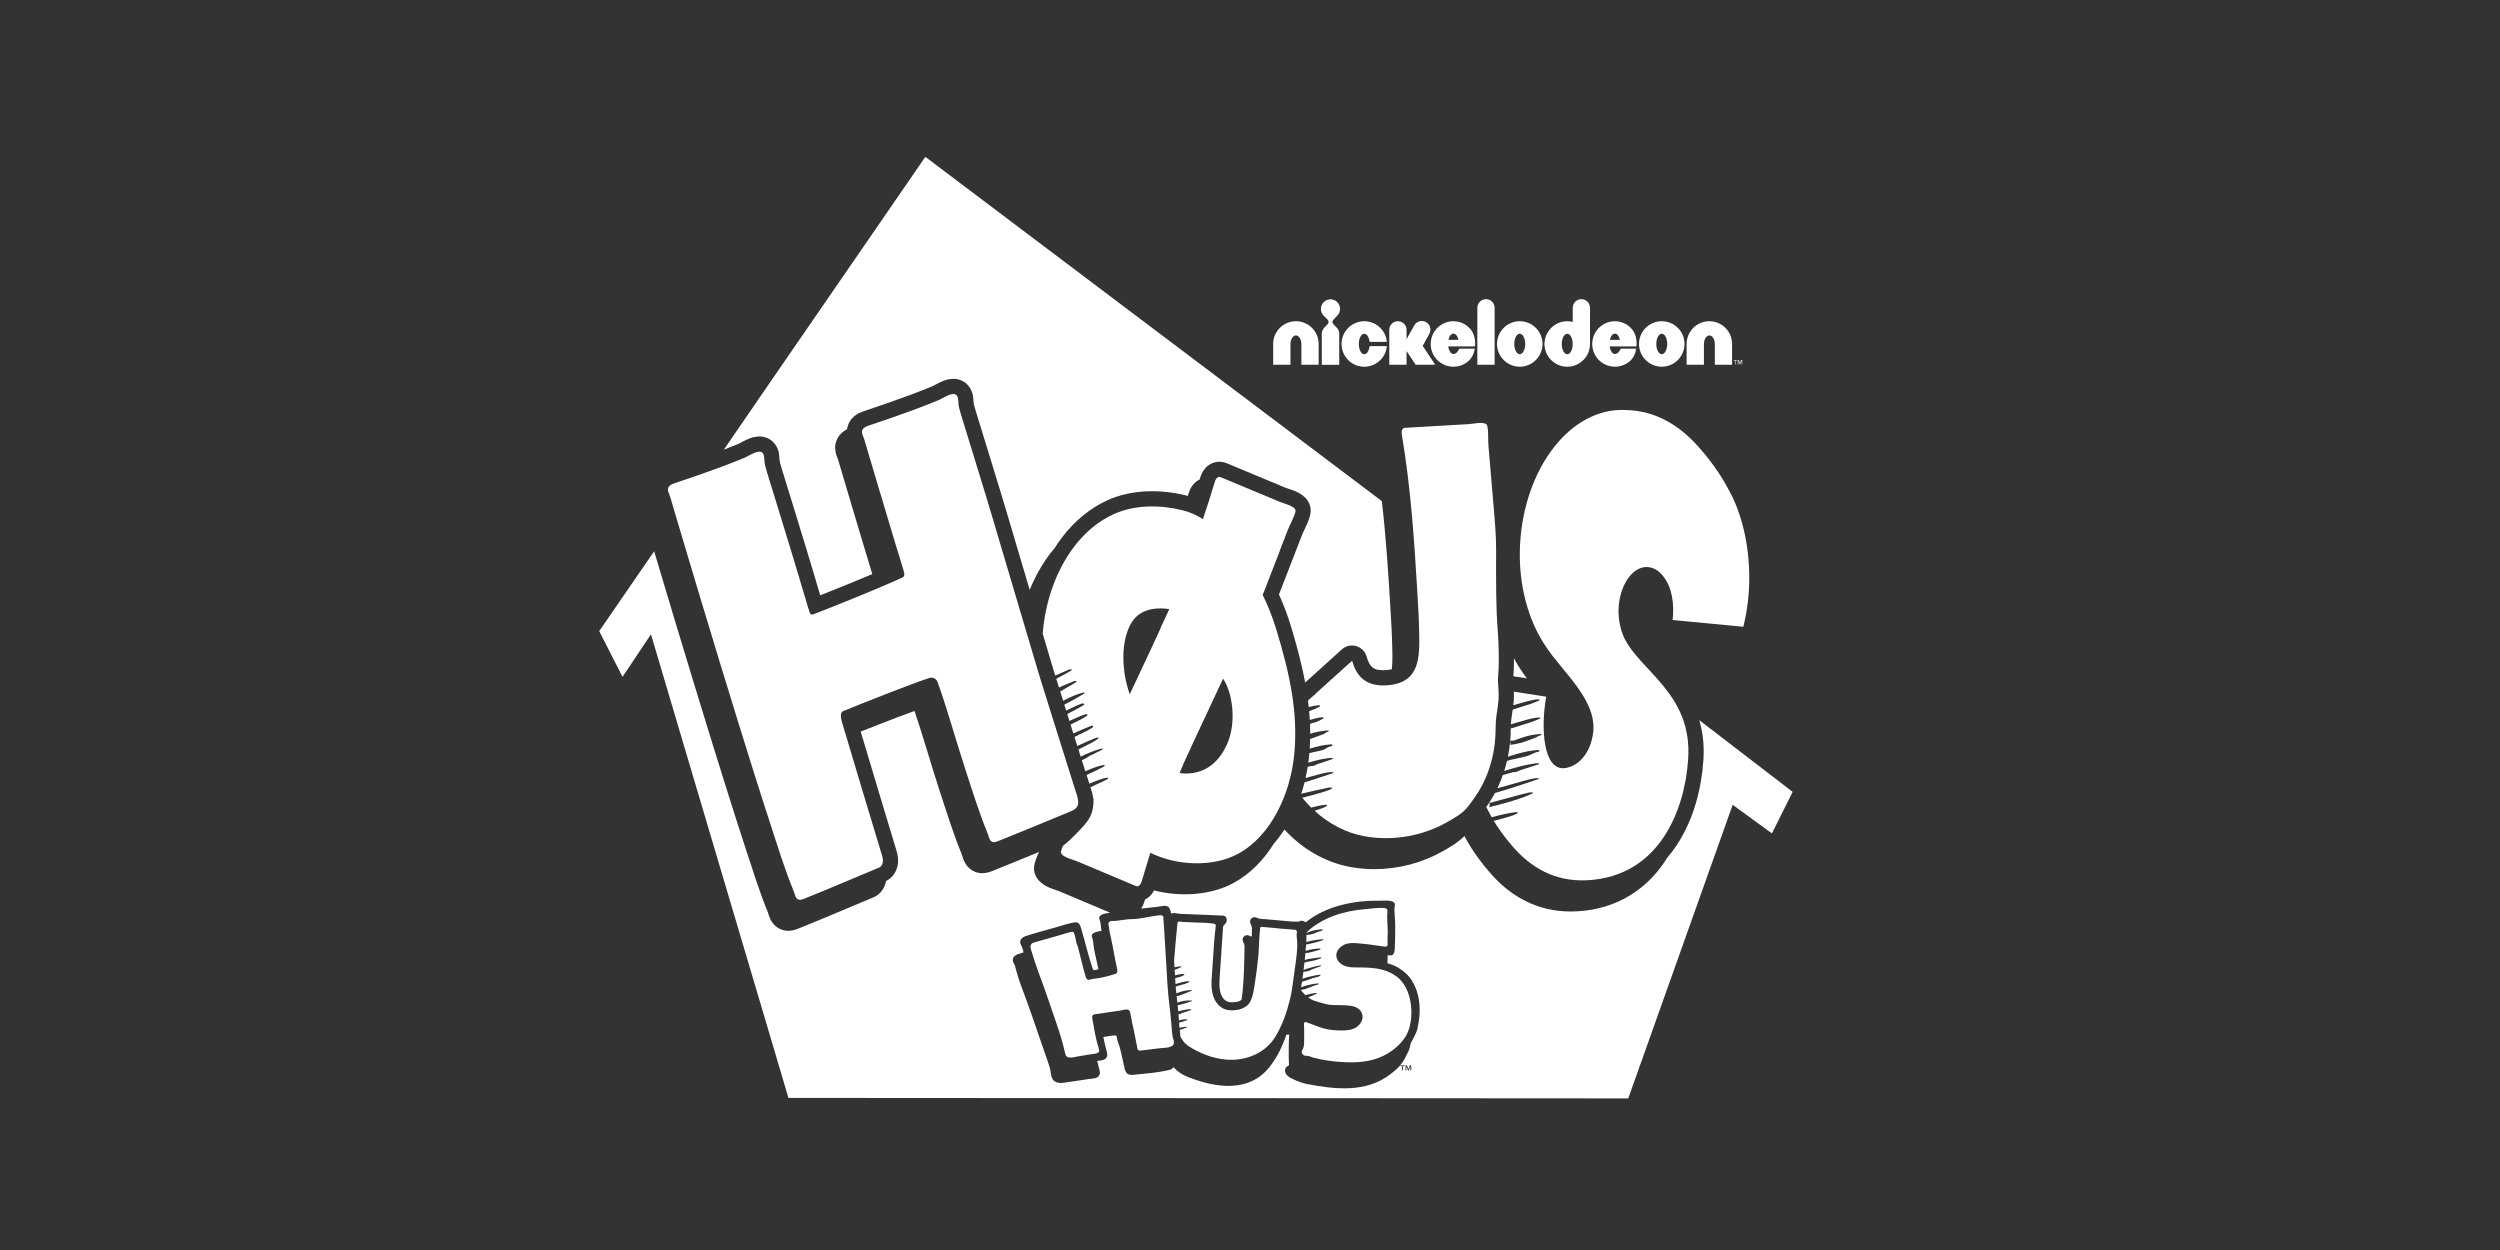 <?xml version="1.0" encoding="utf-8"?>
<svg xmlns="http://www.w3.org/2000/svg" id="PlutoTV_CHANNELS" viewBox="0 0 576 288">
  <rect x="0" y="0" width="576" height="288" fill="#333333" stroke="none"/>
  <defs>
    <style>.cls-1{fill:#fff;}</style>
  </defs>
  <g id="Spot_sew-in">
    <g>
      <g>
        <path class="cls-1" d="M298.58,74.01c-1.44,0-2.76,.59-3.71,1.53-.94,.94-1.54,2.27-1.53,3.71v4.78h3.98v-4.71c0-.57,.14-1.06,.37-1.44,.23-.37,.54-.6,.89-.6s.66,.22,.89,.6c.23,.38,.37,.87,.37,1.44v4.71h3.98v-4.78c0-1.44-.59-2.76-1.54-3.71-.94-.94-2.26-1.53-3.71-1.53"/>
        <path class="cls-1" d="M393.83,74.01c-1.44,0-2.76,.59-3.7,1.53-.94,.94-1.53,2.27-1.53,3.71v4.78h3.98v-4.71c0-.57,.14-1.06,.37-1.44,.23-.37,.54-.6,.89-.6s.66,.22,.89,.6c.23,.38,.37,.87,.37,1.44v4.71h3.97v-4.78c0-1.44-.59-2.76-1.53-3.71-.94-.94-2.27-1.53-3.71-1.53"/>
        <path class="cls-1" d="M329.29,76.95c.56-.95,.24-2.17-.7-2.72-.95-.56-2.17-.25-2.72,.7l-1.8,3.22v-2.15c0-1.1-.89-1.99-1.99-1.99s-1.99,.89-1.99,1.99v8.04h3.98v-3.15l2.1,3.15h4.5l-2.88-4.35,1.51-2.74Z"/>
        <path class="cls-1" d="M308.1,72.73c.4-.4,.65-.95,.65-1.56s-.25-1.16-.65-1.56c-.4-.4-.95-.65-1.56-.65s-1.17,.25-1.56,.65c-.4,.4-.65,.95-.65,1.56s.25,1.16,.65,1.56l.49,.49c.82,.81,.87,1.03,.1,1.81l-.44,.45c-.36,.36-.59,.87-.59,1.42v7.15h4.02v-7.15c0-.55-.23-1.06-.59-1.42l-.44-.45c-.77-.77-.71-.99,.1-1.81l.49-.49Z"/>
        <path class="cls-1" d="M315.22,80.93c-.23,.43-.54,.69-.89,.69s-.66-.26-.89-.69c-.23-.44-.37-1-.37-1.67s.13-1.23,.37-1.67c.23-.43,.54-.69,.89-.69s.66,.26,.89,.69c.17,.33,.29,.72,.34,1.17h3.98c-.12-1.25-.68-2.38-1.51-3.21-.94-.94-2.26-1.54-3.7-1.54s-2.76,.59-3.7,1.54c-.95,.94-1.54,2.27-1.54,3.71,0,1.44,.59,2.76,1.54,3.7,.73,.73,1.99,1.54,3.7,1.54,1.29,0,2.48-.48,3.39-1.25,.67-.56,1.65-1.7,1.82-3.5h-3.98c-.05,.45-.17,.85-.34,1.17"/>
        <path class="cls-1" d="M334.88,74.01c-1.44,0-2.76,.59-3.71,1.54-.94,.94-1.54,2.27-1.54,3.71s.59,2.76,1.54,3.7c.92,.92,2.22,1.54,3.73,1.53,1.56,0,2.84-.69,3.71-1.56,1.09-1.26,1.15-2.6,1.15-2.6h-3.54s-.49,1.24-1.34,1.24c-.36,0-.66-.26-.89-.69-.16-.3-.27-.66-.33-1.07h6.17s.42-2.52-1.26-4.22c-.99-.99-2.23-1.57-3.69-1.57m-1.16,4.31c.07-.31,.17-.58,.26-.78,.18-.38,.54-.69,.89-.69s.65,.25,.9,.7c.11,.2,.21,.53,.25,.75h-2.3Z"/>
        <path class="cls-1" d="M372.09,74.01c-1.44,0-2.76,.59-3.71,1.54-.94,.94-1.53,2.27-1.53,3.71s.59,2.76,1.53,3.7c.92,.92,2.22,1.54,3.73,1.53,1.55,0,2.84-.69,3.71-1.56,1.09-1.26,1.14-2.6,1.14-2.6h-3.54s-.49,1.24-1.34,1.24c-.35,0-.66-.26-.89-.69-.16-.3-.27-.66-.33-1.07h6.17s.42-2.52-1.26-4.22c-.98-.99-2.23-1.57-3.69-1.57m-1.16,4.31c.07-.31,.17-.58,.26-.78,.18-.38,.54-.69,.89-.69s.65,.25,.9,.7c.11,.2,.21,.53,.25,.75h-2.31Z"/>
        <path class="cls-1" d="M342.37,68.93c-1.1,0-1.99,.89-1.99,1.99v13.11h3.98v-13.12c0-1.1-.89-1.99-1.99-1.99"/>
        <path class="cls-1" d="M350.15,74.01c-2.89,0-5.24,2.35-5.24,5.24s2.35,5.24,5.24,5.24,5.24-2.34,5.24-5.24-2.34-5.24-5.24-5.24m0,7.6c-.7,0-1.26-1.06-1.26-2.36s.56-2.36,1.26-2.36,1.26,1.06,1.26,2.36-.56,2.36-1.26,2.36"/>
        <path class="cls-1" d="M382.87,74.01c-2.89,0-5.24,2.35-5.24,5.24s2.35,5.24,5.24,5.24,5.24-2.34,5.24-5.24-2.34-5.24-5.24-5.24m0,7.6c-.7,0-1.26-1.06-1.26-2.36s.56-2.36,1.26-2.36,1.26,1.06,1.26,2.36-.57,2.36-1.26,2.36"/>
        <path class="cls-1" d="M366.34,79.25h0s0-8.33,0-8.33c0-1.1-.89-1.99-1.99-1.99s-1.99,.89-1.99,1.99v3.25c-.41-.1-.83-.16-1.27-.16-1.44,0-2.76,.59-3.7,1.54s-1.54,2.27-1.54,3.71,.59,2.76,1.54,3.7h0c.6,.61,1.9,1.54,3.7,1.54s3.1-.93,3.71-1.54h0c.95-.94,1.54-2.26,1.53-3.7h0m-5.24,2.36c-.7,0-1.26-1.06-1.26-2.36s.56-2.36,1.26-2.36,1.26,1.06,1.26,2.36-.56,2.36-1.26,2.36"/>
        <path class="cls-1" d="M400.19,83.05h-.32v.91h-.12v-.91h-.32v-.1h.76v.1Zm1.22,.91h-.12v-.9h0l-.35,.9h-.08l-.35-.9h0v.9h-.13v-1.01h.23l.28,.74h0l.28-.74h.23v1.01Z"/>
      </g>
      <g>
        <g>
          <path class="cls-1" d="M348.81,151.66c0,.1,0,.2,0,.3,0,.64,0,1.28-.02,1.93-.02,.75-.08,1.4-.12,1.92l3.1,.48c-.32-.43-.63-.86-.93-1.3-.73-1.05-1.41-2.17-2.04-3.33Z"/>
          <g>
            <polygon class="cls-1" points="354.95 137.86 373.17 151.85 373.17 151.85 354.95 137.86 354.95 137.86"/>
            <g>
              <path class="cls-1" d="M138.06,145.41l5.37,10.54,6.55-9.8,31.68,106.81,48.9,.03h21.07l123.52,.08,24.06-67.64,9.04,6.59,4.78-9.57-21.52-16.53c.76,2.59,1.16,5.49,.98,8.74,0,.17-.02,.34-.03,.52-.42,6.25-2.12,13.5-6.2,19.63-.66,1-1.4,1.98-2.2,2.9-.16,.26-.32,.51-.48,.76-4.02,6.13-10.83,11.02-20.24,11.5-.94,.05-1.85,.05-2.76,0-.02,0-.05,0-.07,0-7.6-.39-13.39-4.35-17.39-9.1-1.52-1.75-2.91-3.61-4.18-5.58-.56-.88-1.06-1.77-1.54-2.67-1.69,1.71-3.6,2.7-5.01,3.52-4.8,2.71-10.26,4.11-15.75,4.11-.8,0-1.6-.03-2.38-.09-1.04-.08-2.06-.21-3.07-.39-6.05-1.11-11.28-4.31-15.26-8.65-.73,1.14-1.55,2.23-2.44,3.26-2.27,3.65-5.3,6.87-9.21,9.02-5.06,2.79-12.05,3.37-18.38,1.76-.55,1.04-1.3,1.72-2.1,2.11-.03,.11-.07,.23-.1,.34-.2,.68-.47,1.25-.78,1.72,.1-.01,.2-.02,.3-.03,1.15-.13,2.31-.26,3.46-.37,.35-.04,.82-.15,1.26-.2,.55-.07,1.08-.03,1.37,.36,.28,.38,.43,.88,.52,1.42,.12-.07,.26-.11,.42-.13,.37-.04,.73,.05,1.09,.1,.42,.06,.83,.08,1.24,.09,2.79,.12,5.58,.23,8.37,.35,.27,.01,.54,.02,.82,.03,.96,.04,1.11,1.28,.52,1.9-.13,.13-.29,.25-.39,.41-.09,.16-.11,.36-.12,.54-.24,3.55-.48,7.1-.72,10.65-.11,1.57-.28,3.28,.32,4.78,.28,.69,.79,1.32,1.48,1.56,.45,.17,.94,.16,1.41,.12,.54-.04,1.09-.13,1.56-.4,.08-.04,.14-.1,.21-.15,.34-2.04,.45-4.13,.55-6.2,.1-2.04,.1-4.09,.15-6.13,.02-.78-.84-1.46-.21-2.2,.31-.36,.88-.48,1.3-.26,.06,.03,.12,.07,.19,.1,.12,.05,.26,.09,.39,.12,0-.63,.02-1.27,.04-1.9,.02-.78-.84-1.46-.21-2.2,.31-.37,.88-.48,1.3-.26,.06,.03,.12,.07,.19,.1,.57,.23,1.31,.21,1.91,.26l2.36,.21c1.01,.09,2.02,.18,3.03,.27,.69,.06,1.38,.12,2.06,.07,.26-.02,.5-.18,.76-.2,.29-.03,.57,.12,.82,.26,.05,.03,.11,.06,.17,.1,4.64-3.75,11.09-5.08,16.93-4.97,.53,.01,1.44-.08,2.22,0,.5,.05,.93,.16,1.19,.42,.38,.39,.15,.8,.11,1.28-.04,.56,.02,1.12,.06,1.68,.2,2.55,.1,5.11,0,7.67-.02,.56-.11,1.21-.6,1.47-.34,.17-.68,.09-1.02,0-.02,.63-.04,1.26-.06,1.89,.16,.04,.33,.09,.5,.14,1.56,.49,2.81,1.28,3.98,2.41,1.61,1.57,2.58,4.11,2.83,6.34,.25,2.24,.06,4.15-.44,6.34-.15,.68-.64,1.44-.92,2.08-.17,.38-.37,.74-.58,1.07-.06,.33-.13,.66-.21,1-.15,.68-.64,1.44-.92,2.08-.81,1.81-2.12,3.02-3.71,4.21-5.58,4.18-12.56,3.38-18.98,2.17-1.21-.23-2.08-.59-3.2-1.1-.43-.2-.86-.39-1.22-.69-.37-.3-.66-.7-.72-1.17-.07-.46,.15-.98,.58-1.18,.09-.04,.18-.07,.25-.14,.08-.1,.08-.23,.07-.36-.04-.88-.08-1.76-.06-2.64,.02-1.29,0-2.58,.1-3.87,0-.09,.01-.17,.02-.26h-.65c-.88,2.61-2.07,5.1-3.75,7.29-5.63,7.34-15.2,3.88-18.77,2.55-1.35-.5-2.56-1.28-3.52-2.35-.08,.16-.19,.3-.34,.4-.26,.19-.57,.26-.89,.33-2.53,.57-5.17,.76-7.76,1.03-.73,.08-1.51,.1-1.93-.6-.21-.34-.3-.73-.38-1.11-.31-1.39-.6-2.79-.94-4.17-.24-.98-.71-1.89-.83-2.89-.01-.08-.03-.17-.09-.22-.06-.06-.16-.06-.25-.06-.85,.03-1.72,.17-2.55,.33-.06,.01-.12,.02-.18,.03,.22,1.08,.46,2.16,.75,3.22,.13,.46,.25,.97,.04,1.4-.39,.79-1.41,.8-2.2,.88,.14,.63,.29,1.25,.46,1.87,.13,.46,.25,.97,.04,1.4-.43,.88-1.64,.79-2.46,.91-1.14,.17-2.27,.34-3.41,.51-.77,.11-1.54,.23-2.31,.34-1.12,.16-2.31,.03-2.78-1.19-.23-.6-.23-1.25-.37-1.88-.08-.36-.19-.7-.3-1.05-.74-2.23-1.54-4.42-2.29-6.64-.89-2.64-1.82-5.26-2.75-7.89-.85-2.38-1.85-4.76-2.49-7.19-.09-.32-.17-.65-.26-.97-.04-.14-.07-.27-.13-.39-.05-.09-.11-.17-.16-.27-.64-1.13,.04-1.85,1.08-2.2,.37-.12,.76-.24,1.16-.36-.08-.31-.16-.62-.24-.92-.04-.14-.07-.27-.13-.39-.05-.1-.11-.18-.16-.27-.64-1.13,.05-1.85,1.08-2.2,1.98-.65,4.42-1.28,6.42-1.86,1.72-.5,4.25-1.33,5.18-1.29,.3,.02,.57,.22,.74,.47,.17,.26,.26,.55,.35,.84,.91,3.03,1.61,6.17,2.61,9.17,.21,.64,.26,.53,.53,.53,.11,0,.45-.09,.87-.2-.27-1.28-.56-2.55-.84-3.82-.13-.56-.25-1.12-.29-1.69-.04-.65-.11-1.14-.31-1.74-.1-.3-.19-.47,0-.76,.34-.56,1.42-.72,2.14-.82-.05-.28-.09-.56-.11-.83-.04-.65-.11-1.14-.31-1.74-.1-.3-.19-.47,0-.76,.39-.65,1.77-.76,2.44-.86-2.1-.88-4.21-1.77-6.32-2.66l-1.58-.67c-1.29-.55-2.58-1.09-3.88-1.63-.15-.06-.35-.12-.57-.2-1.54-.51-3.87-1.28-4.86-3.41-.4-.85-.47-1.8-.2-2.81,.25-.97,.63-1.83,1-2.62-3.52,1.46-6.99,2.87-10.7,4.36-.37,.13-1.09,.5-2.35,.53-.17,0-.39,0-.65-.04-.86-.1-1.74-.53-2.31-1.05-.59-.52-.92-1.06-1.14-1.48-.42-.86-.52-1.43-.59-1.62,0,0,0,0,0,0-2.04-4.97-3.59-10.01-5.19-14.88-2.14-6.56-3.66-12.16-5.76-18.31-2,.71-4.99,1.85-7.93,3-1.53,.6-3.06,1.2-4.46,1.75,.54,1.81,2.28,7.63,4.02,13.45,1.93,6.44,3.9,12.98,4.17,13.82,.27,.83,.42,1.64,.42,2.45,.03,1.44-.59,2.88-1.39,3.69-.5,.53-1,.83-1.38,1.02-.2,1.06-.7,2.03-1.3,2.64-.63,.66-1.24,.98-1.65,1.14h0c-6.04,2.51-11.05,4.69-17.21,7.16-.34,.12-.97,.45-2.06,.52-.1,0-.19,.01-.29,.01-.16,0-.39,0-.65-.04-.86-.11-1.74-.53-2.31-1.05-.59-.52-.92-1.05-1.14-1.48-.42-.86-.52-1.43-.59-1.61,0,0,0,0,0,0-2.04-4.97-3.59-10.02-5.19-14.88-2.62-8.01-5.13-16.05-7.62-24.07-2.88-9.32-5.72-18.66-8.54-28-1.39-4.61-2.77-9.23-4.15-13.86-.24-.82-.49-1.64-.73-2.46m172.91,118.61h-.36v1.01h-.21v-1.01h-.36v-.17h.94v.17Zm1.52,1.01h-.21v-.96h0l-.37,.96h-.15l-.37-.96h0v.96h-.21v-1.18h.32l.34,.87,.33-.87h.32v1.18Z"/>
              <path class="cls-1" d="M170.21,102.24s0,0,0,0c.01,0,.03-.02,.06-.03,.07-.03,.17-.09,.3-.16,.25-.14,.59-.32,.98-.52,.82-.37,1.7-.91,3.41-.97,.92-.04,2.44,.37,3.4,1.52,.79,.91,1.04,1.91,1.13,2.53,.09,.65,.08,1.05,.1,1.23,.02,.39,.18,1.02,.45,1.91,2.43,7.98,4.95,15.97,7.34,24.02,.49,1.65,1.07,3.59,1.6,5.39,3.25-1.28,7.95-3.18,12-4.89-.22-.7-.45-1.43-.69-2.24-1.39-4.61-2.77-9.23-4.15-13.86-.68-2.28-1.36-4.56-2.03-6.84-.34-1.13-.68-2.28-1.01-3.42h0s-.02-.06-.04-.11c-.04-.1-.11-.27-.19-.48-.16-.43-.43-1.09-.45-2.15-.04-.99,.44-2.38,1.29-3.2,.51-.51,1-.84,1.44-1.08,.13-.9,.57-1.93,1.25-2.59,1.19-1.19,2.31-1.43,2.79-1.62,3.52-1.18,7.01-2.38,10.45-3.66,1.78-.66,3.53-1.34,5.27-2.06h0s.03-.02,.06-.03c.07-.03,.17-.09,.29-.16,.25-.13,.59-.32,.98-.52,.82-.37,1.7-.91,3.42-.97,.92-.04,2.44,.37,3.4,1.52,.78,.92,1.04,1.91,1.13,2.53,.1,.65,.09,1.06,.1,1.23,.02,.39,.18,1.02,.45,1.91,2.43,7.98,4.95,15.97,7.34,24.03,1.72,5.8,3.44,11.6,5.16,17.4,1.26-3.06,2.85-5.9,4.75-8.41,.35-.46,.71-.91,1.08-1.34,.51-.8,1.05-1.58,1.61-2.32,2.92-3.85,6.58-6.83,10.58-8.62,5.07-2.26,11.42-2.65,17.88-1.09,.18,.04,.35,.1,.53,.14,.05-.15,.09-.31,.14-.46,.51-1.77,1.51-2.81,2.59-3.33,.03-.11,.07-.22,.1-.33,.83-2.86,2.92-3.82,4.58-3.76,.76,.04,1.3,.24,1.7,.41,2.68,1.11,5.4,2.25,8.11,3.38l1.19,.5c1.37,.57,2.74,1.14,4.1,1.71,.15,.06,.35,.12,.57,.19,1.54,.5,3.88,1.26,4.87,3.39,.4,.85,.47,1.8,.21,2.82-.32,1.21-.82,2.27-1.27,3.21-.23,.49-.45,.94-.61,1.36l-5.28,13.61c1.05,2.31,1.94,4.67,2.67,7.04,1.3,4.26,2.52,8.69,3.36,13.26l8.46-7.64c.9-.81,2.14-1.1,3.31-.76,1.17,.34,2.06,1.24,2.39,2.41,.34,1.22,.79,2,1.24,2.4,.45,.38,.97,.72,2.54,.75,.2,0,.42,0,.67-.03,.54-.04,.99-.11,1.36-.2,.1-.81,.15-1.77,.14-2.83,0-.75-.02-1.54-.04-2.36-.06-2.89-.24-5.84-.42-8.84-.49-8.31-1.04-16.56-1.98-24.71L213.2,36.14l-36.19,52.55-10.24,14.91c1.15-.44,2.3-.89,3.44-1.36Z"/>
            </g>
          </g>
        </g>
        <g>
          <path class="cls-1" d="M339.29,169.04c-.14,2.6-.02,5.12,.32,7.49,.83-2.28,1.32-4.71,1.45-7.13,.05-.9,.02-2.02,.11-3.34,.15-1.99,.51-3.62,.61-4.96,.02-.26,.03-.54,.03-.84,0-.58-.04-1.25-.09-2l-.2-.03c-1.23,3.29-2.03,6.98-2.23,10.81Z"/>
          <path class="cls-1" d="M401.66,144.42c.87-3.49,1.36-7.27,1.37-11.15,.02-8.09-1.86-15.4-4.9-20.71-.66-1.25-1.37-2.47-2.17-3.65-1.41-2.1-2.94-4.08-4.6-5.92-4.27-4.83-9.73-8.39-16.82-8.52-12.68-.65-23.42,13.42-24.32,31.04-.47,9.27,1.94,17.75,6.19,23.81,3.99,5.97,12.31,12.64,10.46,20.6-.75,3.66-3.1,6.58-6.23,7.04-5.2,.76-5.67-9.55-4.38-16.44l-7.47-1.17c.01,.29,.02,.58,.02,.89,0,.46-.01,.94-.06,1.44-.03,.28-.05,.55-.09,.81,.69-.21,1.49-.42,1.98-.56,1.06-.31,1.43-.43,2.52-.65,.46-.1,.94-.18,1.41-.13,.08,.01,.17,.03,.19,.08,.03,.07-.07,.14-.17,.18-.6,.27-1.21,.52-1.84,.74-.1,.04-.09,.04-.05,.03,0,0,0,0,0,0,.16-.04,.05,0,0,0-.33,.08-.65,.2-.98,.3-.84,.24-2.2,.72-3.2,1.03-.16,1.15-.33,2.15-.39,3.01,0,.12-.02,.25-.02,.38,.77-.27,2-.6,2.68-.79,1.05-.31,1.43-.43,2.52-.65,.46-.09,.94-.18,1.41-.13,.08,.01,.17,.03,.19,.08,.03,.07-.07,.14-.17,.18-.59,.27-1.21,.52-1.84,.74-.14,.05-.06,.03,0,.02,.05-.01,.04,0,0,0-.01,0-.02,0-.04,.01-.33,.08-.66,.2-.99,.3-.97,.29-2.68,.89-3.66,1.17-.04-.08-.08-.17-.12-.27-.01,.65-.02,1.38-.06,2.19-.02,.31-.04,.63-.07,.94,.11,0,.85-.07,.86-.07,2.21-.82,3.46-1.28,5.93-1.5,.16-.01,.33-.03,.47,.03-.03,.15-.26,.25-.47,.33-.73,.27-.48,.31-1.21,.58-.5,.18-.99,.37-1.49,.55-.5,.18-.99,.37-1.51,.52-.58,.17-1.94,.41-2.54,.5,.03-.27-.04-.58-.06-.86-.1,1.21-.28,2.41-.52,3.59,.08-.03,.16-.06,.25-.09,.55-.19,1.14-.37,1.75-.54,1.73-.48,3.09-.79,4.89-.93,.13,0,.28,0,.35,.08,0,0,.01,.01,.02,.03,.04,.08,0,.18-.1,.23-.09,.06-.2,.08-.3,.1-1.12,.24-1.67,.82-2.77,1.05-1.1,.23-2.17,.47-3.27,.74-.35,.09-.69,.19-1.03,.29-.18,.78-.39,1.55-.64,2.32,1.25-.4,2.5-.78,3.79-1.1,1.1-.27,2.22-.49,3.35-.65,.29-.04,.63-.08,.86,.04,.03,.02,.06,.04,.07,.06,.02,.06-.08,.1-.15,.12l-3.59,1.15c-.26,.08-.56,.16-.8,.27-.27,.13-.52,.27-.84,.33-.23,.04-.45,.02-.69,.07-.68,.15-1.32,.37-1.98,.55-.11,.03-.22,.05-.33,.08-.37,1.05-.79,2.07-1.27,3.07,1.38-.38,5.2-1.5,6.02-1.7,.95-.23,2.29-.66,3.28-.64,.12,0,.28,.03,.27,.12,0,.06-.1,.1-.19,.13-1.8,.56-4.2,1.43-6,1.98-.1,.03-3.83,1.16-3.92,1.19-.62,1.16-1.3,2.23-2.01,3.23,.11,.22,.22,.43,.33,.64,.29,.58,.59,1.15,.91,1.71,1.65-.45,4.25-1.06,5.57-1.16,.09,0,.18-.01,.27,0,.08,.02,.16,.07,.16,.13,0,.07-.07,.13-.15,.17-1,.65-4.04,1.32-5.37,1.69,.12,.2,.25,.41,.38,.61,1.17,1.83,2.46,3.55,3.87,5.17,4.11,4.83,9.67,8.34,17.39,7.91,16.64-.94,22.39-16.32,23.15-27.87,1.04-15.13-11.11-20.26-14.79-28.09-.8-1.75-1.36-4.32-1.24-6.71,.28-5.42,3.26-9.67,6.66-9.49,1.42,.07,2.76,.92,3.73,2.27,1.91,2.39,2.48,6.23,2.07,9.93l16.25,1.56Zm-58.55,41.56c.12-.3,.13-.64,.04-.97,1.36-.32,7.8-2.16,9.11-2.4,.35-.06,.79-.11,1.02,.08-.02-.01-1.94,1.29-10.17,3.29Z"/>
        </g>
        <path class="cls-1" d="M345.08,145.36c-.42-5.49-.38-10.9-.38-16.41,.01-1.36,.02-2.71-.02-4.07-.06-2.23-.24-4.45-.43-6.68-.29-3.44-.58-6.88-.87-10.32-.14-1.72-.29-3.44-.44-5.16-.12-1.47,.04-3.07-.25-4.51-.03-.16-.08-.33-.2-.43-.84-.69-3.08-.12-4.05-.06-1.64,.1-3.27,.19-4.91,.28-3.21,.18-6.42,.37-9.63,.56-.16,0-.32,.02-.47,.08-.54,.24-.54,1.02-.43,1.61,2.01,11.94,2.84,23.99,3.55,36.06,.17,2.99,.36,5.98,.42,8.97,.14,6.2,.27,12.06-7.39,12.61-.32,.02-.63,.03-.92,.03-4.43,0-6.26-2.56-7.14-5.69l-8.56,7.73s.04,.05,.04,.08c-.02,.05-.08,.08-.15,.11-.05,.02-.11,.04-.16,.06l-1.32,1.19c.06,.5,.12,1,.17,1.5,.77-.2,1.52-.36,2.19-.41,.09,0,.18-.02,.26,0,.09,.02,.16,.07,.17,.13,0,.07-.07,.13-.15,.18-.59,.39-1.49,.75-2.38,1.05,.06,.67,.11,1.35,.15,2.03,.77-.23,1.18-.35,2.12-.54,.47-.09,.43-.09,.9-.03,.08,.01,.17,.03,.19,.09,.03,.07-.07,.14-.17,.18-.59,.28-.69,.43-1.32,.66-.1,.04-.09,.04-.05,.03,0,0,0,0,0,0,.16-.04,.05,0,0,0-.33,.09-.66,.2-.98,.3-.19,.06-.41,.13-.64,.2,.03,.76,.05,1.53,.05,2.3,1.17-.4,2.11-.6,3.84-.76,.16-.01,.33-.02,.48,.03-.04,.16-.26,.26-.47,.34-.73,.27-.1,.18-.82,.46-.5,.18-1,.37-1.49,.56-.5,.19-1,.38-1.51,.53-.01,0-.03,0-.05,.01-.02,.75-.05,1.49-.1,2.25,.19-.06,.39-.12,.59-.17,1.73-.48,2.48-.67,4.28-.81,.13,0,.28,0,.35,.08,0,0,0,.01,.01,.02,.05,.08,0,.18-.09,.24-.09,.06-.19,.08-.3,.11-1.12,.24-1.06,.7-2.16,.93-.93,.19-1.84,.4-2.76,.62-.03,.41-.07,.82-.12,1.23-.04,.32-.08,.65-.12,.98,.72-.22,1.45-.43,2.19-.61,1.1-.27,1.44-.28,2.57-.45,.29-.04,.63-.08,.86,.04,.03,.02,.06,.04,.07,.06,.01,.06-.08,.11-.15,.13l-2.81,.96c-.26,.08-.56,.15-.8,.28-.27,.13-.52,.27-.84,.33-.23,.04-.46,.03-.69,.08-.18,.04-.36,.09-.54,.14-.14,.84-.3,1.7-.5,2.57,1.28-.35,3-.83,3.65-.99,.95-.23,1.54-.39,2.52-.36,.13,0,.29,.03,.28,.12,0,.07-.11,.11-.19,.13-1.8,.56-3.44,1.15-5.24,1.72-.05,.02-.65,.19-1.25,.37-.22,.88-.48,1.76-.77,2.64,1.74-.41,5.03-1.18,6.16-1.38,.36-.07,.79-.11,1.02,.09-.02-.02,.3,.4-6.93,2.21,.64,.79,1.32,1.55,2.05,2.27,1.19-.31,2.42-.58,3.24-.65,.09,0,.18-.02,.27,0,.08,.02,.16,.07,.16,.13,0,.07-.07,.13-.14,.17-.55,.37-1.65,.76-2.74,1.09,3.26,2.97,7.22,5.11,11.59,5.88,.9,.16,1.81,.27,2.72,.34,5.58,.42,11.29-.83,16.16-3.58,1.66-.93,3.67-2.06,4.84-3.58,1.16-1.5,2.29-3.07,3.19-4.76,1.88-3.54,2.94-7.53,3.15-11.53,.06-1.09,.03-2.19,.1-3.29,.11-1.64,.47-3.26,.61-4.9,.12-1.43-.03-2.8-.11-4.22-.06-1.1,.13-2.24,.16-3.36,.05-2.82-.01-5.64-.22-8.46Z"/>
        <path id="S" class="cls-1" d="M323.87,227.51c-.27-.52-.59-1.01-.97-1.46-1.15-1.37-2.83-2.22-4.57-2.66-1.73-.44-3.54-.49-5.34-.49-.87,0-1.74,.02-2.58-.18-.84-.2-1.66-.64-2.13-1.36-1.15-1.76,.45-3.6,2.17-3.96,.9-.19,1.82-.12,2.73-.04,1.94,.15,3.88,.48,5.82,.73,.77,.1,.71-.29,.69-.88-.03-.81,.04-1.63,.05-2.44,0-1.59-.24-3.2-.09-4.79,.02-.14,.03-.28-.03-.41-.11-.28-.47-.35-.77-.37-1.5-.11-2.92,.16-4.4,.28-4.82,.38-9.85,1.92-13.41,5.33,0,.04,0,.09-.01,.13,.49-.22,.97-.4,1.51-.53,.74-.18,1.5-.29,2.26-.32-.06,.22-.26,.36-.47,.43-.21,.07-.44,.09-.65,.17-.21,.07-.39,.18-.59,.27-.39,.18-.81,.27-1.22,.35-.3,.06-.58,.1-.87,.13-.02,.53,0,1.08-.02,1.6,.23-.09,.5-.14,.73-.19,1.04-.25,2.12-.41,3.2-.45,.06,.1-.08,.2-.19,.24-.7,.27-1.42,.46-2.15,.63-.53,.12-1.09,.26-1.64,.35-.04,.49-.09,.97-.13,1.46,1.02-.33,2.15-.51,3.22-.54,.11,0,.26,.04,.23,.13-.01,.03-.03,.05-.06,.07-.12,.08-.27,.12-.41,.17-.97,.29-1.99,.6-3.02,.69-.05,.54-.1,1.07-.15,1.61,.09-.04,.17-.08,.26-.11,.36-.12,.77-.17,1.15-.23,.79-.14,1.58-.24,2.37-.31,.04,.06,.03,.13-.02,.19-.04,.05-.11,.08-.17,.1-.69,.27-1.4,.48-2.13,.61-.25,.05-.5,.08-.75,.12-.26,.04-.52,.12-.78,.19-.06,.57-.12,1.14-.19,1.71,.17-.07,.36-.14,.55-.21,.88-.31,1.79-.52,2.7-.74,.09-.02,.79-.2,.8-.02,0,.1-.57,.27-.65,.3-.49,.2-.99,.38-1.5,.56-.19,.07-.33,.16-.5,.25-.21,.11-.47,.15-.7,.19-.27,.05-.53,.08-.75,.11-.07,.54-.14,1.08-.22,1.62,.08-.05,.16-.09,.26-.12,.55-.2,1.12-.35,1.7-.47,.73-.15,1.45-.36,2.19-.37,.07,.16-.12,.3-.28,.36-.31,.12-.63,.22-.95,.29-.21,.04-.42,.08-.62,.15-.19,.06-.36,.15-.55,.23-.28,.12-.56,.2-.85,.29-.23,.07-.46,.14-.7,.21-.1,.03-.2,.06-.3,.09-.07,.43-.14,.86-.21,1.28,.37-.14,.75-.3,1.13-.4,.44-.11,.88-.22,1.33-.31,.43-.1,.84-.12,1.27-.19,.07,0,.15-.03,.23,0,.07,.03,.12,.12,.09,.18-.04,.08-.45,.15-.55,.18-.19,.06-.39,.13-.58,.2-.35,.13-.69,.29-1.05,.4-.32,.11-.64,.23-.97,.35-.27,.1-.57,.13-.85,.18-.04,0-.07,.01-.11,.02,.32,.43,.67,.82,1.04,1.17,.79-.22,1.59-.4,2.43-.49,.08,0,.2,.01,.2,.1,0,.05-.06,.09-.11,.11-.61,.31-1.23,.58-1.86,.82,.22,.16,.44,.32,.67,.44,.49,.27,1.08,.46,1.62,.61,1.14,.34,2.32,.68,3.35,.71,.39,0,.79,.02,1.18,.02,.95,.01,1.93,.01,2.95,.16,.53,.07,1.16,.21,1.74,.63,1.72,1.25,1.08,3.49-.61,4.42-1.03,.56-2.24,.65-3.4,.63-1.34-.02-2.69-.12-3.97-.49-1.32-.36-2.62-.96-3.93-1.39-.15-.04-.34-.09-.46,.01-.11,.09-.11,.25-.11,.39,.03,1.11,.08,2.19,.04,3.3-.02,.74,.07,1.81-.32,2.47-.06,.1-.13,.19-.18,.3-.21,.46,.1,1.07,.58,1.19,.37,.1,.76,.04,1.13,.16,.36,.11,.71,.28,1.08,.37,.96,.24,1.93,.44,2.91,.59,1.9,.3,3.83,.44,5.76,.44,3.82,0,6.89-.91,9.39-2.77,1.13-.84,1.88-1.59,2.7-2.71,.8-1.1,1.27-2.41,1.48-3.75,.41-2.61,.12-5.66-1.13-8.02Z"/>
        <path class="cls-1" d="M298.8,216.1c-.03-.26-.08-.53-.06-.79,.02-.19,.07-.38,.07-.57s-.08-.4-.25-.48c-.08-.03-.17-.04-.25-.05-.95-.06-1.9-.13-2.86-.22-1.58-.13-3.15-.33-4.73-.45-.08,0-.18-.01-.25,.04-.08,.06-.1,.16-.12,.26-.31,2.16-.22,4.4-.44,6.58-.22,2.2-.52,4.4-.86,6.59-.19,1.21-.38,2.44-.88,3.54-.14,.31-.31,.61-.54,.85-.86,.86-2,1.27-3.19,1.36-.24,.02-.44,.03-.64,.03-.58,0-1.08-.08-1.55-.25-1.12-.4-2.05-1.36-2.56-2.61-.72-1.78-.59-3.61-.47-5.23,.1-1.33,.18-2.65,.27-3.98,.07-1.11,.15-2.23,.22-3.34,.09-1.32,.24-2.65,.39-3.97,.02-.11,.02-.22-.02-.32-.08-.2-.33-.25-.54-.29-1.29-.2-2.59-.2-3.88-.25-1.05-.04-2.09-.09-3.14-.13-.33-.01-1.03-.28-1.2,.15-.03,.06-.03,.12-.04,.19-.27,2.85-.56,5.69-.77,8.54,.03,.52,.06,1.04,.09,1.56,.09-.02,.19-.04,.28-.06,.16-.04,.32-.07,.49-.09,.24-.03,.48-.04,.71-.04,.04,0,.07,0,.1,.02,.03,.01,.06,.05,.05,.08-.01,.03-.05,.06-.08,.07-.27,.11-.56,.21-.81,.35-.21,.13-.47,.14-.7,.23,.03,.43,.05,.87,.08,1.3,.65-.18,1.31-.32,1.97-.32,.04,0,.09,0,.13,.02,.04,.02,.08,.06,.07,.1,0,.04-.04,.08-.07,.11-.54,.41-1.22,.51-1.85,.68-.07,.02-.14,.05-.21,.07,.03,.46,.05,.92,.08,1.37,.27-.1,.56-.19,.83-.27,.53-.15,1.06-.28,1.61-.37,.23-.04,.46-.07,.69-.01,.04,.01,.08,.03,.08,.06,.02,.06-.04,.09-.08,.12-.3,.15-.61,.29-.93,.41-.13,.05-.25,.05-.37,.08-.17,.04-.33,.1-.5,.15-.43,.13-.86,.25-1.3,.38,.04,.53,.09,1.06,.15,1.58,1.08-.43,2.16-.76,3.33-.77,.08,0,.16,0,.23,.04-.02,.11-.14,.17-.24,.21-.36,.15-.73,.29-1.1,.44-.25,.1-.5,.2-.75,.3-.25,.1-.5,.2-.76,.28-.21,.06-.43,.1-.64,.13,.06,.5,.12,1,.17,1.49,.19-.06,.39-.13,.59-.18,.88-.24,1.79-.38,2.7-.29,.03,0,.06,0,.09,.02,.02,.02,.04,.05,.03,.08,0,.03-.04,.03-.06,.04-.74,.26-1.48,.49-2.24,.69-.35,.09-.69,.18-1.04,.26,.05,.47,.1,.93,.14,1.4,.29-.09,.59-.17,.89-.23,.54-.13,1.1-.22,1.66-.27,.15-.01,.31-.02,.42,.08,.02,.01,.03,.03,.03,.05,0,.04-.04,.06-.08,.08l-1.8,.6c-.13,.04-.28,.08-.4,.15-.14,.08-.26,.16-.42,.18-.08,.01-.16,0-.24,0,.03,.48,.07,.95,.1,1.43,.16-.04,.33-.08,.49-.12,.47-.11,.85-.16,1.32-.08,.06,0,.14,.04,.13,.1,0,.04-.06,.07-.1,.08-.6,.19-1.2,.38-1.81,.57,.02,.27,.04,.54,.06,.81,0,.11,.02,.23,.03,.34,.44-.08,.88-.15,1.3-.21,.18-.02,.39-.03,.49,.12,0,0-.92,.32-1.73,.6,.08,.5,.15,1.01,.13,1.5,0,.01,.01,.02,.02,.03,.33,.61,.72,1.19,1.23,1.67,.44,.42,.96,.74,1.48,1.04,2.87,1.66,6.15,2.73,9.47,2.63,.2,0,.4-.01,.6-.03,3.12-.24,6.18-1.6,8.18-3.99,.69-.84,1.25-1.79,1.74-2.76,.8-1.58,1.46-3.24,1.95-4.94,.44-1.5,.86-3.08,1.08-4.61,.23-1.61,.45-3.21,.67-4.82,.31-2.28,.7-4.64,.44-6.93Z"/>
        <path id="H" class="cls-1" d="M245.98,243.56c-.15-.07-.29-.18-.38-.34-.11-.18-.15-.37-.2-.57-.54-2.42-1.26-4.75-2.07-7.09-.16-.47-.32-.94-.48-1.41-.85-2.53-1.72-4.99-2.76-7.92-.25-.69-.5-1.37-.76-2.05-.62-1.66-1.16-3.32-1.67-5.01-.11-.38-.26-.76-.23-1.16,.06-.79,.82-.86,1.43-1.04,.84-.25,1.68-.48,2.52-.71,.68-.19,1.33-.37,1.95-.55,.33-.1,.7-.21,1.08-.32,.79-.23,1.55-.48,2.35-.67,.17-.04,.37-.08,.52,.03,.07,.05,.12,.13,.16,.22,.15,.31,.23,.66,.31,1,.03,.15,.07,.29,.1,.44,0,.62,.36,1.24,.52,1.83,.6,2.22,1.08,4.5,1.74,6.71,.1,.33,.24,.7,.57,.79,.18,.04,.36,0,.53-.06,.7-.21,1.32-.21,2.01-.33,1.2-.21,2.4-.54,3.57-.89,.15-.05,.31-.09,.43-.2,.31-.27,.24-.78,.14-1.18-.52-2.2-.83-4.45-1.33-6.68-.09-.43-.19-.86-.28-1.28-.11-.51-.22-.99-.24-1.42-.02-.29-.15-.66-.12-.95,.09-.73,1.23-.53,1.71-.58,.8-.09,1.6-.2,2.38-.31,.82-.12,1.68-.06,2.51-.16,1.73-.22,3.43-.64,5.17-.82,.22-.03,.46-.04,.65,.08,.35,.23,.23,.65,.25,.99,.02,.43,.09,.86,.11,1.29,0,0,.83,13.88,.83,13.88,.1,1.59,.28,3.14,.45,4.63,.07,.53,.13,1.07,.19,1.61,.17,1.51,.26,3.02,.41,4.53,.04,.38,.07,.75,.17,1.12,.1,.4,.27,.79,.25,1.21,0,1.26-2.21,1.18-3.02,1.27-1.55,.19-3.09,.38-4.64,.56-.19,.02-.41,.03-.56-.1-.12-.09-.16-.25-.19-.39-.29-1.28-.47-2.58-.76-3.86-.3-1.33-.59-2.65-.82-3.99-.05-.31-.11-.62-.3-.87-.42-.52-1.52-.07-2.08,0-.87,.12-1.75,.24-2.62,.37-.68,.1-1.37,.21-2.05,.32-.48,.08-1.3,.06-1.68,.4-.16,.16-.14,.42-.1,.64,.43,2.31,.74,4.64,1.48,6.88,.08,.25,.17,.53,.1,.79-.18,.61-1.59,.6-2.07,.69-.93,.16-1.86,.33-2.8,.47-.61,.09-1.71,.46-2.38,.16"/>
        <path class="cls-1" d="M294.84,126.93c.2-.51,.39-1.02,.59-1.53,.43-1.1,.85-2.2,1.28-3.3,.54-1.38,1.38-2.75,1.75-4.17,.04-.16,.07-.33,0-.47-.46-.99-2.71-1.46-3.62-1.84-1.51-.63-3.02-1.26-4.54-1.9-2.97-1.24-5.93-2.49-8.9-3.71-.15-.06-.3-.12-.46-.13-.59-.02-.93,.68-1.09,1.26-.84,2.84-1.74,5.66-2.7,8.46-1.46-.92-3.06-1.65-4.82-2.07-5.11-1.23-10.8-1.27-15.64,.89-3.68,1.64-6.79,4.34-9.22,7.54-4.31,5.69-6.67,12.89-7.23,20.04,.87,2.95,1.75,5.9,2.63,8.84,.04,.15,.13,.42,.25,.81,.95-.44,1.92-.85,2.87-1.26,.12-.05,.25-.11,.39-.14,.15-.04,.27-.06,.38-.04,.08,0,.13,.03,.16,.06,.05,.07,0,.16-.16,.25-.55,.33-1.67,1-3.4,1.86,.17,.56,.39,1.24,.63,2.02,1.05-.48,2.19-.97,3.22-1.37,.1-.04,.2-.07,.3-.1,.2-.06,.35-.07,.48-.03,.07,.07,.08,.16-.14,.31-.53,.35-1.1,.68-1.68,.99-.24,.13-.47,.27-.68,.41-.15,.1-.88,.52-1.21,.71,.21,.66,.43,1.38,.67,2.14,.25-.13,.5-.27,.74-.39,1.29-.65,2.54-1.14,3.7-1.46l.15-.04c.14-.03,.24-.03,.29,.01,.03,.03,.04,.06,.03,.1-.02,.08-.13,.16-.18,.19-1.33,.82-2.69,1.54-4.12,2.3l-.35,.19c.14,.44,.28,.89,.43,1.36,.63-.3,1.26-.61,1.9-.91,.46-.22,.98-.46,1.53-.65,.05-.02,.11-.04,.16-.05,.1-.03,.18-.04,.26-.04,.16,0,.31,.06,.31,.18,0,.12-.15,.23-.29,.31-1.16,.68-2.37,1.33-3.61,1.94,.16,.52,.33,1.05,.5,1.6,1.21-.57,2.75-1.26,3.54-1.48,.13-.04,.54-.15,.61,.01,.1,.23-.47,.54-.78,.71l-.09,.05c-.45,.25-.92,.51-1.42,.76-.5,.26-1.03,.52-1.6,.79,.21,.67,.43,1.36,.64,2.05,1.33-.61,2.68-1.19,4.04-1.74,.05-.01,.09-.03,.13-.05,.05-.01,.09-.02,.13-.02,.08,0,.16,.02,.2,.07,.06,.06,.07,.15,.03,.22-.06,.12-.2,.22-.33,.3-.74,.47-1.55,.87-2.35,1.25-.21,.06-.43,.18-.62,.28-.1,.06-.19,.11-.28,.16l-.69,.34c.22,.69,.43,1.38,.65,2.07,1.37-.66,2.79-1.26,4.15-1.82,.07-.03,.16-.06,.25-.08,.32-.09,.46-.03,.53,.03l.04,.03-.05,.04c-.43,.37-.94,.71-1.48,.99-1.04,.55-2.1,1.09-3.18,1.62,.18,.56,.35,1.11,.52,1.66,.02,0,.04-.02,.05-.03,1.59-.79,3.08-1.37,4.43-1.75,.09-.03,.19-.05,.28-.08,.04-.02,.13-.04,.2-.02,.1,.03,.11,.13,.05,.19-.05,.06-.13,.11-.19,.14-.67,.35-1.36,.7-2.06,1.03-.09,.04-.18,.08-.27,.12-.23,.11-.47,.21-.66,.34-.08,.05-.15,.1-.21,.15-.12,.08-.24,.17-.38,.25-.31,.17-.64,.33-.97,.48,.27,.86,.54,1.7,.8,2.53,1.16-.52,2.22-.93,3.36-1.25l.25-.06c.26-.07,.57-.14,.82-.08h.06s-.01,.06-.01,.06c-.05,.15-.23,.27-.4,.36-1.04,.57-2.19,1.09-3.29,1.6-.17,.08-.34,.15-.5,.23,.22,.68,.43,1.35,.63,2,.39-.17,.78-.33,1.17-.48,.64-.25,1.29-.5,1.96-.68,.34-.1,.66-.16,.98-.21,.03,0,.11-.02,.17,0,.1,.03,.11,.13,.05,.21-.05,.07-.13,.11-.2,.15-.71,.39-1.46,.72-2.19,1.05-.54,.25-1.1,.5-1.63,.76-.02,0-.03,.02-.05,.02,.03,.09,.06,.17,.08,.26,.27,.79,.47,1.54,.56,2.31l.08-.11c0,.44-.01,.84-.03,1.21,0,.19-.02,.38-.05,.58-.21,1.98-.89,3.23-2.54,5.01,0,0-2.51,2.81-4.44,4.25-.17,.4-.31,.8-.42,1.21-.04,.16-.08,.33,0,.47,.46,.99,2.71,1.47,3.61,1.85,1.51,.63,3.02,1.27,4.54,1.91,2.96,1.25,5.93,2.5,8.89,3.74,.15,.06,.3,.12,.46,.13,.6,.03,.93-.67,1.1-1.25,.73-2.46,1.36-4.56,1.96-6.46,6.02,2.98,14.46,3.4,20.29,.19,7.73-4.25,11.9-13.96,12.81-22.34,1.11-10.15-1.15-19.7-4.08-29.32-.83-2.74-1.89-5.4-3.15-7.98,.08-.18,.17-.36,.25-.54,1.24-3.2,2.48-6.39,3.72-9.59Zm-27.6,18.17c-.37,.89-2.96,6.38-6.95,14.87-2.3-6.57-1.83-13.78,.96-17.28,2.79-3.49,8.15-2.33,8.15-2.33l-1.86,4c-.1,.25-.2,.49-.3,.74Zm15.43,26.46c-1.63,3.6-4.3,6.11-8.09,6.57-.92,.14-1.87,.13-2.8-.03,.11-.27,.23-.54,.34-.82,.2-.47,.39-.94,.59-1.41,.38-.9,4.14-8.96,9.09-19.51,2.16,3.19,3.2,10.08,.87,15.2Z"/>
        <path class="cls-1" d="M184.31,207.3c-.06,0-.12,0-.18-.01-.9-.12-1-1.34-1.28-2.01-1.96-4.77-3.5-9.74-5.1-14.64-2.61-7.98-5.11-16-7.6-24.02-2.89-9.31-5.72-18.64-8.53-27.97-1.39-4.61-2.77-9.23-4.15-13.85-.68-2.27-1.35-4.55-2.03-6.83-.34-1.14-.68-2.28-1.01-3.42-.24-.83-.95-1.79-.22-2.55,.36-.38,.88-.56,1.37-.72,3.54-1.18,7.07-2.39,10.57-3.7,1.81-.68,3.61-1.37,5.4-2.11,.92-.37,3.3-2.1,4.16-1.11,.39,.45,.36,1.11,.4,1.7,.06,.93,.33,1.83,.6,2.72,2.44,8.01,4.95,15.99,7.33,24,.65,2.21,1.46,4.91,2.12,7.12,.14,.42,.28,.84,.42,1.26,.04,.12,.08,.25,.18,.33,.2,.17,.51,.09,.75,0,3.87-1.47,15.05-5.96,20.43-8.44,.76-.35,.29-1.4,.06-2.21-.56-1.96-1.09-3.51-1.67-5.47-1.39-4.61-2.77-9.23-4.15-13.85-.68-2.28-1.36-4.56-2.03-6.83-.34-1.14-.68-2.28-1.01-3.42-.24-.83-.95-1.79-.22-2.55,.36-.38,.88-.55,1.37-.72,3.54-1.18,7.07-2.39,10.57-3.7,1.81-.68,3.61-1.37,5.39-2.11,.92-.37,3.3-2.1,4.16-1.11,.39,.45,.36,1.1,.4,1.7,.06,.93,.33,1.83,.6,2.72,2.44,8.01,4.95,15.99,7.33,24,2.05,6.9,4.09,13.81,6.14,20.71,1.55,5.21,3.09,10.42,4.64,15.62,.49,1.67,5.35,17.08,8.46,26.93,1.02,2.93,.1,3.55-1.25,4.15-5.74,2.39-10.9,4.53-16.68,6.85-.33,.13-.69,.27-1.04,.27-.06,0-.12,0-.18-.01-.9-.12-1.01-1.34-1.28-2.01-1.96-4.77-3.5-9.74-5.1-14.64-2.29-7.03-3.9-13.07-6.36-20.04-.35-.99-1.11-1.4-2.04-1.1-3.55,1.11-16.24,6.14-19.67,7.57,0,0-1.16,.12-.36,2.66,.28,.88,.53,1.77,.79,2.65,.58,1.95,7.73,25.88,8.36,27.81,.82,2.5-.64,2.97-.64,2.97-6.07,2.52-11.07,4.7-17.18,7.15-.33,.13-.69,.27-1.04,.27"/>
      </g>
    </g>
  </g>
</svg>
